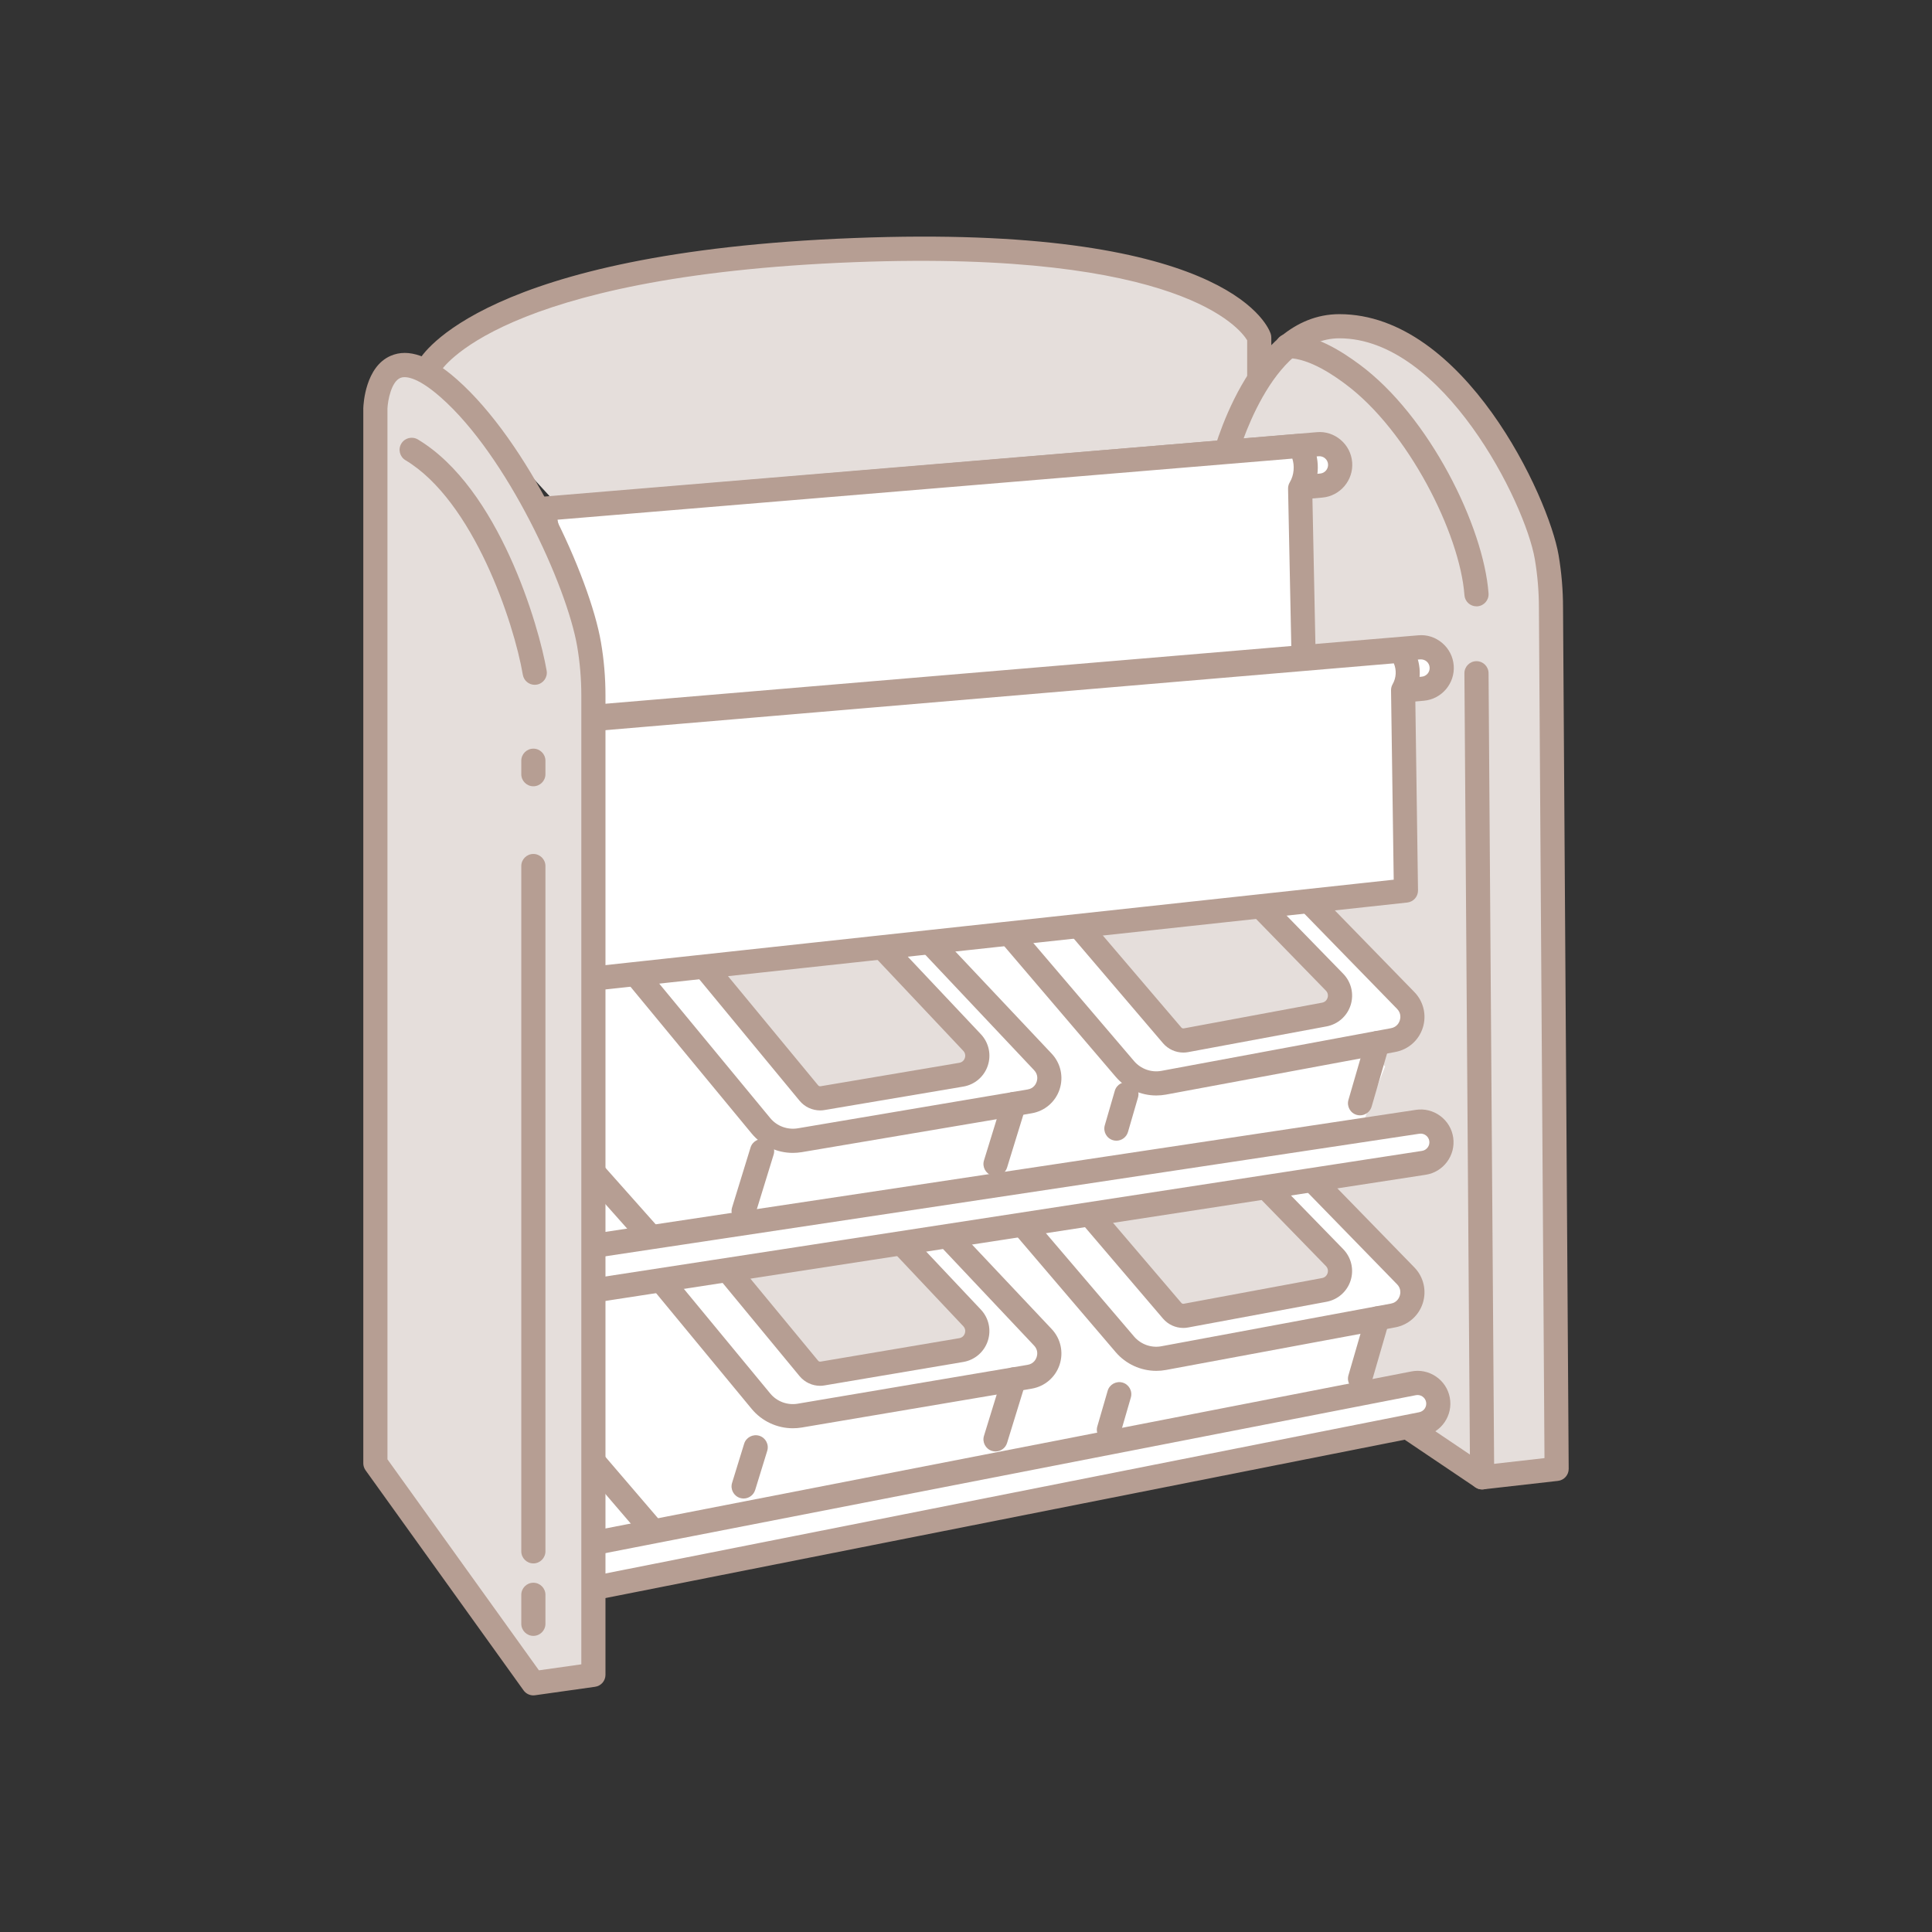 <?xml version="1.0" encoding="utf-8"?>
<!-- Generator: Adobe Illustrator 26.5.0, SVG Export Plug-In . SVG Version: 6.00 Build 0)  -->
<svg version="1.1" id="レイヤー_1" xmlns="http://www.w3.org/2000/svg" xmlns:xlink="http://www.w3.org/1999/xlink" x="0px"
	 y="0px" viewBox="0 0 120 120" style="enable-background:new 0 0 120 120;" xml:space="preserve">
<rect x="0" y="0" width="120" height="120" fill="#333333" stroke="none"/>
<style type="text/css">
	.st0{fill:#FFFFFF;}
	.st1{fill:#E5DEDB;}
	.st2{fill:#B69E93;}
	.st3{fill:none;}
</style>
<g>
	<path class="st1" d="M26.694,22.716c0,0,3.521-6.309,26.381-7.185c22.861-0.876,25.139,5.432,25.139,5.432v57.829"/>
	<path class="st2" d="M78.214,79.543c-0.414,0-0.75-0.336-0.75-0.75V21.137c-0.418-0.699-4.105-5.619-24.36-4.855
		c-22.184,0.851-25.722,6.741-25.755,6.801c-0.202,0.363-0.659,0.491-1.021,0.29c-0.361-0.202-0.491-0.659-0.289-1.021
		c0.152-0.272,3.99-6.687,27.007-7.568c22.743-0.888,25.621,5.227,25.873,5.926c0.029,0.082,0.044,0.168,0.044,0.255v57.829
		C78.964,79.207,78.628,79.543,78.214,79.543z"/>
	<path class="st1" d="M92.058,91.761L75.936,80.896V28.85c0,0,2.1-8.587,7.257-8.587c7.01,0,12.249,10.664,12.876,14.337
		c0.179,1.047,0.267,2.107,0.267,3.17l0.35,53.465L92.058,91.761z"/>
	<path class="st2" d="M92.058,92.51c-0.148,0-0.295-0.044-0.419-0.128L75.516,81.518c-0.207-0.14-0.331-0.373-0.331-0.622V28.849
		c0-0.06,0.007-0.12,0.021-0.178c0.091-0.374,2.305-9.158,7.985-9.158c7.733,0,13,11.354,13.615,14.96
		c0.184,1.079,0.277,2.188,0.277,3.297l0.351,53.46c0.003,0.384-0.284,0.707-0.665,0.75l-4.628,0.525
		C92.115,92.508,92.086,92.51,92.058,92.51z M76.686,80.497l15.562,10.487l3.683-0.418l-0.346-52.791
		c0-1.029-0.086-2.054-0.256-3.05c-0.602-3.523-5.709-13.712-12.137-13.712c-4.266,0-6.28,7.08-6.507,7.932v51.552H76.686z"/>
	<polygon class="st0" points="35.631,97.193 84.449,87.38 85.818,82.448 78.214,73.711 35.98,80.02 	"/>
	<g>
		<path class="st0" d="M69.867,83.497L59.113,70.895c-0.65-0.761-0.217-1.94,0.771-2.101l14-2.276
			c0.558-0.091,1.126,0.096,1.52,0.502l11.909,12.227c0.816,0.838,0.369,2.247-0.781,2.461l-14.247,2.647
			C71.383,84.52,70.462,84.194,69.867,83.497z"/>
		<path class="st2" d="M71.821,85.146c-0.96,0-1.89-0.419-2.524-1.162L58.542,71.381c-0.483-0.567-0.619-1.323-0.362-2.022
			c0.256-0.698,0.848-1.187,1.583-1.306l14-2.276c0.803-0.128,1.613,0.139,2.177,0.718L87.85,78.722
			c0.571,0.587,0.771,1.437,0.523,2.217c-0.248,0.779-0.901,1.356-1.706,1.505l-14.246,2.647
			C72.222,85.128,72.021,85.146,71.821,85.146z M74.162,67.245c-0.052,0-0.105,0.004-0.157,0.013l-14,2.276
			c-0.278,0.045-0.384,0.255-0.416,0.343s-0.088,0.316,0.095,0.531L70.436,83.01c0,0.001,0,0.001,0,0.001
			c0.419,0.491,1.076,0.728,1.71,0.605l14.246-2.647c0.379-0.07,0.511-0.363,0.55-0.485c0.039-0.123,0.102-0.438-0.168-0.715
			L74.866,67.542C74.68,67.35,74.425,67.245,74.162,67.245z"/>
	</g>
	<path class="st2" d="M84.474,86.381c-0.069,0-0.14-0.01-0.209-0.029c-0.398-0.116-0.627-0.532-0.511-0.93l1.087-3.744
		c0.116-0.397,0.533-0.624,0.929-0.512c0.398,0.116,0.627,0.532,0.511,0.93l-1.087,3.744C85.099,86.168,84.798,86.381,84.474,86.381
		z"/>
	<path class="st2" d="M68.876,89.557c-0.069,0-0.14-0.01-0.209-0.029c-0.398-0.116-0.627-0.532-0.511-0.93l0.642-2.211
		c0.115-0.398,0.531-0.624,0.929-0.512c0.398,0.116,0.627,0.532,0.511,0.93l-0.642,2.211C69.5,89.344,69.201,89.557,68.876,89.557z"
		/>
	<g>
		<path class="st1" d="M72.807,81.413l-7.02-8.227c-0.329-0.385-0.11-0.982,0.39-1.064l8.929-1.452
			c0.292-0.048,0.589,0.051,0.796,0.263l6.99,7.177c0.666,0.684,0.301,1.835-0.638,2.01l-8.591,1.596
			C73.344,81.775,73.016,81.66,72.807,81.413z"/>
		<path class="st2" d="M73.498,82.481c-0.48,0-0.945-0.21-1.262-0.581l-7.02-8.227c-0.328-0.386-0.423-0.919-0.249-1.393
			c0.174-0.474,0.591-0.817,1.089-0.898l8.929-1.452c0.537-0.087,1.076,0.092,1.454,0.479l6.99,7.177
			c0.502,0.516,0.678,1.261,0.461,1.946s-0.792,1.192-1.499,1.324l-8.592,1.596C73.699,82.471,73.597,82.481,73.498,82.481z
			 M66.472,72.835l6.904,8.091c0,0.001,0,0.001,0,0.001c0.036,0.043,0.096,0.062,0.148,0.052l8.592-1.596
			c0.236-0.044,0.318-0.227,0.343-0.304c0.024-0.076,0.062-0.272-0.106-0.445l-6.99-7.177c-0.037-0.037-0.088-0.054-0.138-0.046
			L66.472,72.835z"/>
	</g>
	<g>
		<path class="st2" d="M40.873,96.206c-0.211,0-0.421-0.089-0.57-0.262l-5.401-6.301c-0.27-0.314-0.233-0.788,0.081-1.058
			c0.315-0.27,0.788-0.232,1.058,0.081l5.401,6.301c0.27,0.314,0.233,0.788-0.081,1.058C41.219,96.146,41.045,96.206,40.873,96.206z
			"/>
		<g>
			<path class="st0" d="M47.264,87.031L36.717,74.255c-0.637-0.772-0.186-1.943,0.805-2.088l14.035-2.049
				c0.56-0.082,1.124,0.115,1.512,0.526l11.708,12.419c0.802,0.851,0.332,2.253-0.821,2.448l-14.288,2.415
				C48.764,88.079,47.849,87.738,47.264,87.031z"/>
			<path class="st2" d="M49.246,88.712c-0.979,0-1.925-0.436-2.559-1.203L36.139,74.734c-0.474-0.574-0.597-1.332-0.329-2.026
				c0.268-0.695,0.867-1.174,1.604-1.281l14.035-2.049c0.798-0.119,1.609,0.164,2.166,0.754l11.708,12.419
				c0.561,0.595,0.748,1.446,0.488,2.222s-0.923,1.343-1.73,1.479l-14.288,2.415C49.61,88.697,49.428,88.712,49.246,88.712z
				 M51.808,70.85c-0.047,0-0.095,0.004-0.142,0.011L37.629,72.91c-0.279,0.041-0.387,0.249-0.421,0.336
				c-0.034,0.088-0.093,0.315,0.086,0.532l10.547,12.775l0,0c0.411,0.498,1.063,0.741,1.701,0.634l14.287-2.415
				c0.381-0.064,0.517-0.355,0.558-0.478c0.041-0.122,0.107-0.436-0.157-0.716L52.522,71.159
				C52.337,70.962,52.076,70.85,51.808,70.85z"/>
		</g>
		<path class="st2" d="M61.834,90.152c-0.073,0-0.148-0.011-0.221-0.033c-0.396-0.122-0.618-0.542-0.496-0.938l1.148-3.726
			c0.122-0.396,0.542-0.619,0.938-0.496c0.396,0.122,0.618,0.542,0.496,0.938l-1.148,3.726
			C62.453,89.945,62.156,90.152,61.834,90.152z"/>
		<path class="st2" d="M46.188,93.075c-0.073,0-0.147-0.011-0.221-0.033c-0.396-0.122-0.618-0.542-0.496-0.938l0.749-2.431
			c0.122-0.396,0.542-0.614,0.938-0.496c0.396,0.122,0.618,0.542,0.496,0.938l-0.749,2.431
			C46.805,92.868,46.508,93.075,46.188,93.075z"/>
		<g>
			<path class="st1" d="M50.238,84.995l-6.885-8.34c-0.323-0.391-0.094-0.984,0.407-1.057l8.951-1.307
				c0.293-0.043,0.588,0.06,0.792,0.276l6.873,7.29c0.655,0.695,0.271,1.84-0.671,1.999l-8.616,1.456
				C50.769,85.366,50.446,85.245,50.238,84.995z"/>
			<path class="st2" d="M50.941,86.075c-0.491,0-0.964-0.219-1.28-0.603l-6.885-8.34c-0.322-0.389-0.409-0.923-0.228-1.395
				c0.182-0.471,0.605-0.809,1.104-0.882l8.952-1.307c0.53-0.078,1.073,0.109,1.445,0.502l6.874,7.291
				c0.493,0.522,0.658,1.271,0.429,1.953s-0.811,1.181-1.52,1.3l-8.616,1.456C51.123,86.067,51.032,86.075,50.941,86.075z
				 M44.045,76.315l6.772,8.203c0.035,0.043,0.089,0.062,0.148,0.055l8.615-1.456c0.237-0.04,0.323-0.222,0.348-0.298
				s0.067-0.272-0.098-0.447l-6.873-7.29c-0.035-0.038-0.088-0.054-0.137-0.048L44.045,76.315z"/>
		</g>
	</g>
	<polygon class="st0" points="35.631,80.089 84.449,70.275 86.027,66.245 78.214,56.607 36.264,60.605 	"/>
	<g>
		<path class="st0" d="M69.867,66.392L59.113,53.79c-0.65-0.761-0.217-1.94,0.771-2.101l14-2.276
			c0.558-0.091,1.126,0.096,1.52,0.502l11.909,12.227c0.816,0.838,0.369,2.247-0.781,2.461L72.285,67.25
			C71.383,67.416,70.462,67.09,69.867,66.392z"/>
		<path class="st2" d="M71.821,68.042c-0.96,0-1.89-0.419-2.524-1.162L58.542,54.277c-0.483-0.566-0.619-1.322-0.362-2.021
			c0.257-0.699,0.849-1.188,1.583-1.307l14-2.276c0.8-0.13,1.613,0.139,2.178,0.719L87.85,61.619
			c0.571,0.587,0.771,1.436,0.523,2.216c-0.248,0.779-0.901,1.356-1.706,1.505l-14.246,2.647
			C72.222,68.023,72.021,68.042,71.821,68.042z M74.162,50.14c-0.052,0-0.105,0.004-0.157,0.013l-14,2.276
			c-0.278,0.045-0.384,0.255-0.416,0.343c-0.032,0.089-0.088,0.316,0.095,0.53l10.754,12.603c0,0.001,0,0.001,0,0.001
			c0.419,0.491,1.076,0.726,1.71,0.605l14.246-2.647c0.38-0.07,0.512-0.362,0.55-0.485c0.039-0.122,0.101-0.438-0.168-0.714
			L74.867,50.438C74.68,50.246,74.425,50.14,74.162,50.14z"/>
	</g>
	<path class="st2" d="M84.474,69.276c-0.069,0-0.14-0.01-0.209-0.029c-0.398-0.116-0.627-0.532-0.511-0.93l1.087-3.744
		c0.116-0.398,0.533-0.623,0.929-0.512c0.398,0.116,0.627,0.532,0.511,0.93l-1.087,3.744C85.099,69.063,84.798,69.276,84.474,69.276
		z"/>
	<path class="st2" d="M69.341,70.85c-0.069,0-0.14-0.01-0.209-0.029c-0.398-0.116-0.627-0.532-0.511-0.93l0.622-2.142
		c0.116-0.398,0.533-0.624,0.929-0.512c0.398,0.116,0.627,0.532,0.511,0.93l-0.622,2.142C69.964,70.637,69.665,70.85,69.341,70.85z"
		/>
	<g>
		<path class="st1" d="M72.807,64.308l-7.02-8.227c-0.329-0.385-0.11-0.982,0.39-1.064l8.929-1.452
			c0.292-0.048,0.589,0.05,0.796,0.263l6.99,7.177c0.666,0.684,0.301,1.835-0.638,2.009l-8.591,1.596
			C73.344,64.671,73.016,64.555,72.807,64.308z"/>
		<path class="st2" d="M73.501,65.377c-0.482,0-0.947-0.21-1.264-0.581l-7.02-8.227c-0.328-0.386-0.423-0.919-0.249-1.393
			c0.174-0.474,0.591-0.817,1.089-0.898l8.929-1.452c0.535-0.086,1.078,0.094,1.454,0.479l6.99,7.177
			c0.502,0.516,0.678,1.261,0.461,1.946s-0.792,1.192-1.499,1.324L73.8,65.349C73.699,65.368,73.6,65.377,73.501,65.377z
			 M66.472,55.73l6.904,8.091c0,0.001,0,0.001,0,0.001c0.037,0.043,0.094,0.06,0.15,0.053l8.589-1.597
			c0.237-0.044,0.319-0.227,0.343-0.304c0.024-0.076,0.062-0.272-0.106-0.445l-6.99-7.177c-0.037-0.037-0.09-0.054-0.14-0.046
			L66.472,55.73z"/>
	</g>
	<g>
		<path class="st2" d="M41.772,79.102c-0.207,0-0.413-0.085-0.561-0.252l-7.202-8.103c-0.275-0.31-0.247-0.783,0.062-1.059
			s0.784-0.248,1.059,0.062l7.202,8.103c0.275,0.31,0.247,0.783-0.062,1.059C42.128,79.04,41.949,79.102,41.772,79.102z"/>
		<g>
			<path class="st0" d="M47.264,69.927L36.717,57.151c-0.637-0.772-0.186-1.943,0.805-2.088l14.035-2.049
				c0.56-0.082,1.124,0.115,1.512,0.526l11.708,12.419c0.802,0.851,0.332,2.253-0.821,2.448l-14.288,2.415
				C48.764,70.975,47.849,70.633,47.264,69.927z"/>
			<path class="st2" d="M49.243,71.608c-0.979,0-1.923-0.437-2.557-1.204L36.139,57.629c-0.474-0.574-0.597-1.332-0.329-2.026
				c0.268-0.695,0.867-1.174,1.604-1.281l14.035-2.049c0.804-0.118,1.611,0.166,2.166,0.754l11.708,12.419
				c0.561,0.596,0.748,1.447,0.488,2.224c-0.26,0.775-0.923,1.342-1.73,1.478l-14.287,2.415
				C49.61,71.592,49.427,71.608,49.243,71.608z M51.807,53.747c-0.047,0-0.094,0.003-0.142,0.01l-14.034,2.049
				c-0.279,0.041-0.387,0.249-0.421,0.336c-0.034,0.088-0.093,0.315,0.086,0.532l10.547,12.775l0,0c0.412,0.5,1.062,0.736,1.7,0.634
				l14.288-2.415c0.381-0.064,0.517-0.354,0.558-0.477c0.041-0.122,0.107-0.437-0.157-0.717L52.524,54.055
				C52.337,53.857,52.076,53.747,51.807,53.747z"/>
		</g>
		<path class="st2" d="M61.834,73.048c-0.073,0-0.148-0.011-0.221-0.033c-0.396-0.122-0.618-0.542-0.496-0.938l1.148-3.726
			c0.122-0.396,0.542-0.619,0.938-0.496c0.396,0.122,0.618,0.542,0.496,0.938l-1.148,3.726
			C62.453,72.841,62.156,73.048,61.834,73.048z"/>
		<path class="st2" d="M46.188,75.97c-0.073,0-0.147-0.011-0.221-0.033c-0.396-0.122-0.618-0.542-0.496-0.938l1.147-3.726
			c0.122-0.396,0.544-0.615,0.938-0.496c0.396,0.122,0.618,0.542,0.496,0.938l-1.147,3.726C46.805,75.763,46.508,75.97,46.188,75.97
			z"/>
		<g>
			<path class="st1" d="M50.238,67.891l-6.885-8.34c-0.323-0.391-0.094-0.984,0.407-1.057l8.951-1.307
				c0.293-0.043,0.588,0.06,0.792,0.276l6.873,7.29c0.655,0.695,0.271,1.84-0.671,1.999l-8.616,1.456
				C50.769,68.262,50.446,68.141,50.238,67.891z"/>
			<path class="st2" d="M50.941,68.97c-0.491,0-0.964-0.219-1.28-0.603l-6.885-8.339c-0.322-0.391-0.409-0.925-0.227-1.396
				c0.182-0.47,0.604-0.808,1.104-0.881l8.952-1.307c0.53-0.081,1.073,0.108,1.445,0.502l6.874,7.291
				c0.493,0.523,0.658,1.272,0.429,1.954c-0.229,0.682-0.811,1.18-1.52,1.299l-8.616,1.456C51.123,68.963,51.032,68.97,50.941,68.97
				z M44.045,59.211l6.772,8.202c0,0,0,0.001,0.001,0.001c0.035,0.043,0.089,0.062,0.148,0.055l8.615-1.456
				c0.237-0.04,0.323-0.222,0.348-0.298s0.067-0.271-0.099-0.447l-6.873-7.29c-0.035-0.038-0.088-0.053-0.137-0.048L44.045,59.211z"
				/>
		</g>
	</g>
	<g>
		<path class="st0" d="M81.839,27.591l-53.123,4.471l-0.349,2.789l53.696-4.691c0.704-0.062,1.228-0.679,1.173-1.384l0,0
			C83.182,28.061,82.553,27.528,81.839,27.591z"/>
		<path class="st2" d="M28.368,35.6c-0.203,0-0.398-0.082-0.54-0.229c-0.157-0.163-0.232-0.389-0.204-0.613l0.349-2.789
			c0.044-0.352,0.328-0.625,0.681-0.654l53.122-4.471c0.549-0.053,1.077,0.121,1.496,0.476c0.418,0.355,0.672,0.852,0.714,1.398
			c0.086,1.109-0.746,2.092-1.855,2.188l-53.696,4.691C28.41,35.599,28.389,35.6,28.368,35.6z M29.384,32.758l-0.158,1.265
			l52.771-4.61c0.293-0.025,0.513-0.285,0.491-0.579c-0.011-0.145-0.078-0.275-0.189-0.369c-0.11-0.094-0.249-0.137-0.396-0.126
			c-0.001,0-0.001,0-0.002,0L29.384,32.758z M81.839,27.591h0.01H81.839z"/>
	</g>
	<g>
		<path class="st0" d="M33.178,34.433c0,0.556,0,4.267,0,5.916s0,6.363,1.142,6.2l46.663-5.058l-0.227-11.152
			c0.526-0.876,0.418-1.992-0.048-2.645L33.54,31.615l0,0c0.486,0.664,0.583,1.81,0.215,2.546l-0.088,0.175L33.178,34.433z"/>
		<path class="st2" d="M34.255,47.305c-0.264,0-0.533-0.102-0.756-0.295c-0.771-0.669-1.072-2.536-1.072-6.661v-5.916
			c0-0.358,0.253-0.666,0.605-0.735l0.113-0.022c0.165-0.495,0.079-1.221-0.211-1.616c-0.161-0.219-0.19-0.508-0.078-0.755
			c0.113-0.247,0.35-0.413,0.621-0.436l47.168-3.921c0.261-0.024,0.519,0.097,0.672,0.312c0.638,0.893,0.707,2.229,0.191,3.264
			l0.224,10.952c0.008,0.389-0.283,0.72-0.669,0.762l-46.663,5.059C34.352,47.302,34.303,47.305,34.255,47.305z M34.488,45.884h0.01
			H34.488z M34.237,45.804c-0.008,0.001-0.016,0.002-0.024,0.003L34.237,45.804z M33.927,35.04v5.31
			c0,3.916,0.306,5.086,0.494,5.436l45.797-4.966l-0.214-10.464c-0.003-0.142,0.034-0.28,0.107-0.401
			c0.28-0.468,0.297-1.04,0.158-1.47L34.63,32.279c0.172,0.75,0.112,1.585-0.205,2.219l-0.087,0.175
			C34.251,34.843,34.105,34.974,33.927,35.04z"/>
	</g>
	<g>
		<path class="st0" d="M33.615,34.37c0.129,1.102,1.357,10.058,0.704,11.69"/>
		<path d="M34.319,46.809c-0.093,0-0.188-0.018-0.279-0.054c-0.384-0.154-0.571-0.591-0.417-0.975
			c0.193-0.482,0.361-2.523-0.685-10.78l-0.068-0.543c-0.048-0.412,0.246-0.784,0.658-0.833c0.413-0.043,0.784,0.246,0.833,0.657
			l0.066,0.53c0.864,6.829,1.046,10.384,0.589,11.525C34.897,46.632,34.617,46.809,34.319,46.809z"/>
	</g>
	<path class="st2" d="M92.058,92.51c-0.412,0-0.747-0.332-0.75-0.745l-0.351-49.943c-0.003-0.414,0.33-0.752,0.745-0.755
		c0.001,0,0.003,0,0.005,0c0.412,0,0.747,0.332,0.75,0.745l0.351,49.943c0.003,0.414-0.33,0.752-0.745,0.755
		C92.061,92.51,92.06,92.51,92.058,92.51z"/>
	<g>
		<path class="st0" d="M87.798,85.922L35.47,96.117l-0.045,2.81L88.298,88.45c0.693-0.137,1.147-0.808,1.016-1.502l0,0
			C89.183,86.244,88.501,85.783,87.798,85.922z"/>
		<path class="st2" d="M35.425,99.677c-0.174,0-0.345-0.061-0.48-0.174c-0.174-0.146-0.273-0.361-0.27-0.588l0.044-2.81
			c0.006-0.354,0.259-0.656,0.606-0.725l52.324-10.194c0.541-0.11,1.087,0.004,1.54,0.311c0.455,0.308,0.761,0.774,0.861,1.313
			c0.206,1.094-0.516,2.16-1.609,2.376L35.571,99.662C35.522,99.673,35.475,99.677,35.425,99.677z M36.211,96.738l-0.02,1.273
			l51.962-10.296c0.289-0.058,0.479-0.339,0.425-0.628c-0.026-0.143-0.107-0.266-0.227-0.347c-0.121-0.082-0.265-0.11-0.407-0.083
			c-0.001,0-0.002,0.001-0.003,0.001L36.211,96.738z M87.797,85.923h0.01H87.797z"/>
	</g>
	<path class="st2" d="M91.706,37.661c-0.39,0-0.718-0.301-0.747-0.695c-0.278-3.814-3.506-10.235-7.408-13.12
		c-0.537-0.397-2.171-1.605-3.585-1.605c-0.414,0-0.75-0.336-0.75-0.75s0.336-0.75,0.75-0.75c1.71,0,3.374,1.084,4.477,1.898
		c4.345,3.212,7.71,10.071,8.013,14.218c0.03,0.413-0.28,0.772-0.693,0.803C91.743,37.66,91.725,37.661,91.706,37.661z"/>
	<g>
		<path class="st0" d="M88.147,40.208l-53.123,4.471l-0.349,2.789l53.696-4.691c0.704-0.062,1.228-0.679,1.173-1.384l0,0
			C89.49,40.678,88.862,40.146,88.147,40.208z"/>
		<path class="st2" d="M34.675,48.217c-0.203,0-0.398-0.082-0.54-0.229c-0.157-0.163-0.232-0.389-0.204-0.613l0.349-2.789
			c0.044-0.352,0.328-0.625,0.681-0.654l53.123-4.471c0.553-0.053,1.076,0.121,1.494,0.476s0.672,0.851,0.715,1.397
			c0.086,1.11-0.746,2.093-1.855,2.189l-53.696,4.691C34.72,48.216,34.698,48.217,34.675,48.217z M35.694,45.375l-0.158,1.265
			l52.771-4.61c0.293-0.025,0.514-0.285,0.49-0.579c-0.011-0.145-0.078-0.275-0.188-0.369s-0.251-0.133-0.396-0.126
			c-0.001,0-0.002,0-0.003,0L35.694,45.375z M88.147,40.208h0.01H88.147z"/>
	</g>
	<g>
		<path class="st0" d="M36.858,46.899c0.139,1.184,1.402,11.215,0.701,12.968"/>
		<path d="M37.558,60.617c-0.093,0-0.187-0.018-0.278-0.054c-0.385-0.153-0.572-0.59-0.418-0.975
			c0.138-0.346,0.495-2.255-0.715-12.312l-0.035-0.29c-0.048-0.412,0.246-0.784,0.658-0.833c0.412-0.039,0.784,0.247,0.833,0.657
			l0.034,0.287c1.35,11.218,0.799,12.595,0.618,13.047C38.138,60.438,37.855,60.617,37.558,60.617z"/>
	</g>
	<g>
		<path class="st0" d="M35.98,47.354c0,0.597,0,4.959,0,6.73s0,6.834,1.227,6.659l50.119-5.432l-0.175-12.442l0,0
			c0.427-0.748,0.38-1.676-0.12-2.376l-0.055-0.077l-50.606,4.288l0,0c0.515,0.702,0.593,1.634,0.204,2.412l-0.067,0.134
			L35.98,47.354z"/>
		<path class="st2" d="M37.139,61.499c-0.271,0-0.547-0.104-0.776-0.303c-0.815-0.706-1.132-2.7-1.132-7.112v-6.73
			c0-0.358,0.253-0.667,0.605-0.736l0.147-0.028c0.167-0.484,0.09-1.021-0.219-1.441c-0.16-0.219-0.19-0.507-0.078-0.754
			s0.349-0.414,0.619-0.437l50.606-4.288c0.271-0.025,0.521,0.098,0.676,0.313c0.676,0.945,0.774,2.102,0.315,3.065l0.173,12.253
			c0.006,0.387-0.284,0.715-0.669,0.757l-50.119,5.432C37.24,61.496,37.19,61.499,37.139,61.499z M37.35,60.067h0.01H37.35z
			 M37.123,59.998c-0.007,0.001-0.015,0.002-0.022,0.003L37.123,59.998z M36.73,47.966v6.118c0,4.331,0.349,5.554,0.555,5.896
			l49.281-5.341L86.4,42.879c-0.002-0.135,0.032-0.267,0.099-0.383c0.229-0.4,0.25-0.881,0.074-1.294l-49.087,4.159
			c0.166,0.69,0.089,1.429-0.242,2.09l-0.067,0.133C37.086,47.768,36.923,47.905,36.73,47.966z"/>
	</g>
	<g>
		<path class="st0" d="M88.048,69.678l-52.717,7.936l-0.165,2.806l53.274-8.194c0.699-0.107,1.18-0.758,1.08-1.457l0,0
			C89.417,70.059,88.756,69.569,88.048,69.678z"/>
		<path class="st2" d="M35.167,81.17c-0.186,0-0.366-0.068-0.505-0.195c-0.167-0.152-0.257-0.373-0.244-0.599l0.165-2.806
			c0.021-0.354,0.286-0.645,0.637-0.697l52.717-7.937c0.539-0.085,1.082,0.052,1.522,0.378c0.44,0.327,0.726,0.806,0.803,1.348
			c0.158,1.102-0.608,2.136-1.708,2.305L35.28,81.161C35.243,81.167,35.204,81.17,35.167,81.17z M36.044,78.265l-0.075,1.271
			l52.356-8.053c0.291-0.045,0.494-0.318,0.452-0.609c-0.021-0.144-0.096-0.27-0.212-0.355c-0.115-0.087-0.256-0.122-0.404-0.101
			c-0.001,0-0.001,0-0.002,0L36.044,78.265z M88.048,69.677h0.01H88.048z"/>
	</g>
	<path class="st1" d="M33.128,104.553l-9.813-13.669V25.358c0,0,0.175-5.096,4.556-1.24c4.427,3.896,8.091,12.241,8.718,15.914
		c0.179,1.047,0.267,2.107,0.267,3.17v60.825L33.128,104.553z"/>
	<path class="st2" d="M33.128,105.303c-0.24,0-0.467-0.114-0.609-0.312l-9.813-13.669c-0.091-0.128-0.141-0.28-0.141-0.438V25.358
		c0.009-0.285,0.133-2.581,1.702-3.258c1.106-0.479,2.446,0,4.1,1.454c4.433,3.901,8.269,12.29,8.962,16.352
		c0.185,1.077,0.278,2.187,0.278,3.296v60.825c0,0.374-0.275,0.69-0.645,0.742l-3.728,0.526
		C33.199,105.301,33.164,105.303,33.128,105.303z M24.066,90.643l9.408,13.104l2.633-0.372V43.201c0-1.024-0.086-2.049-0.256-3.044
		c-0.642-3.757-4.349-11.846-8.475-15.477c-1.573-1.385-2.28-1.303-2.513-1.205c-0.556,0.238-0.778,1.39-0.798,1.909L24.066,90.643z
		"/>
	<path class="st2" d="M33.212,42.535c-0.359,0-0.676-0.258-0.738-0.624c-0.556-3.255-3.07-10.796-7.291-13.328
		c-0.355-0.214-0.471-0.674-0.257-1.029c0.213-0.355,0.674-0.47,1.029-0.258c5.043,3.025,7.526,11.599,7.998,14.363
		c0.07,0.408-0.205,0.796-0.613,0.865C33.295,42.532,33.253,42.535,33.212,42.535z"/>
	<path class="st2" d="M33.128,101.607c-0.414,0-0.75-0.336-0.75-0.75v-1.8c0-0.414,0.336-0.75,0.75-0.75s0.75,0.336,0.75,0.75v1.8
		C33.878,101.271,33.542,101.607,33.128,101.607z"/>
	<path class="st2" d="M33.128,97.106c-0.414,0-0.75-0.336-0.75-0.75V53.791c0-0.414,0.336-0.75,0.75-0.75s0.75,0.336,0.75,0.75
		v42.565C33.878,96.77,33.542,97.106,33.128,97.106z"/>
	<path class="st2" d="M33.128,48.837c-0.414,0-0.75-0.336-0.75-0.75V47.25c0-0.414,0.336-0.75,0.75-0.75s0.75,0.336,0.75,0.75v0.837
		C33.878,48.501,33.542,48.837,33.128,48.837z"/>
</g>
</svg>
